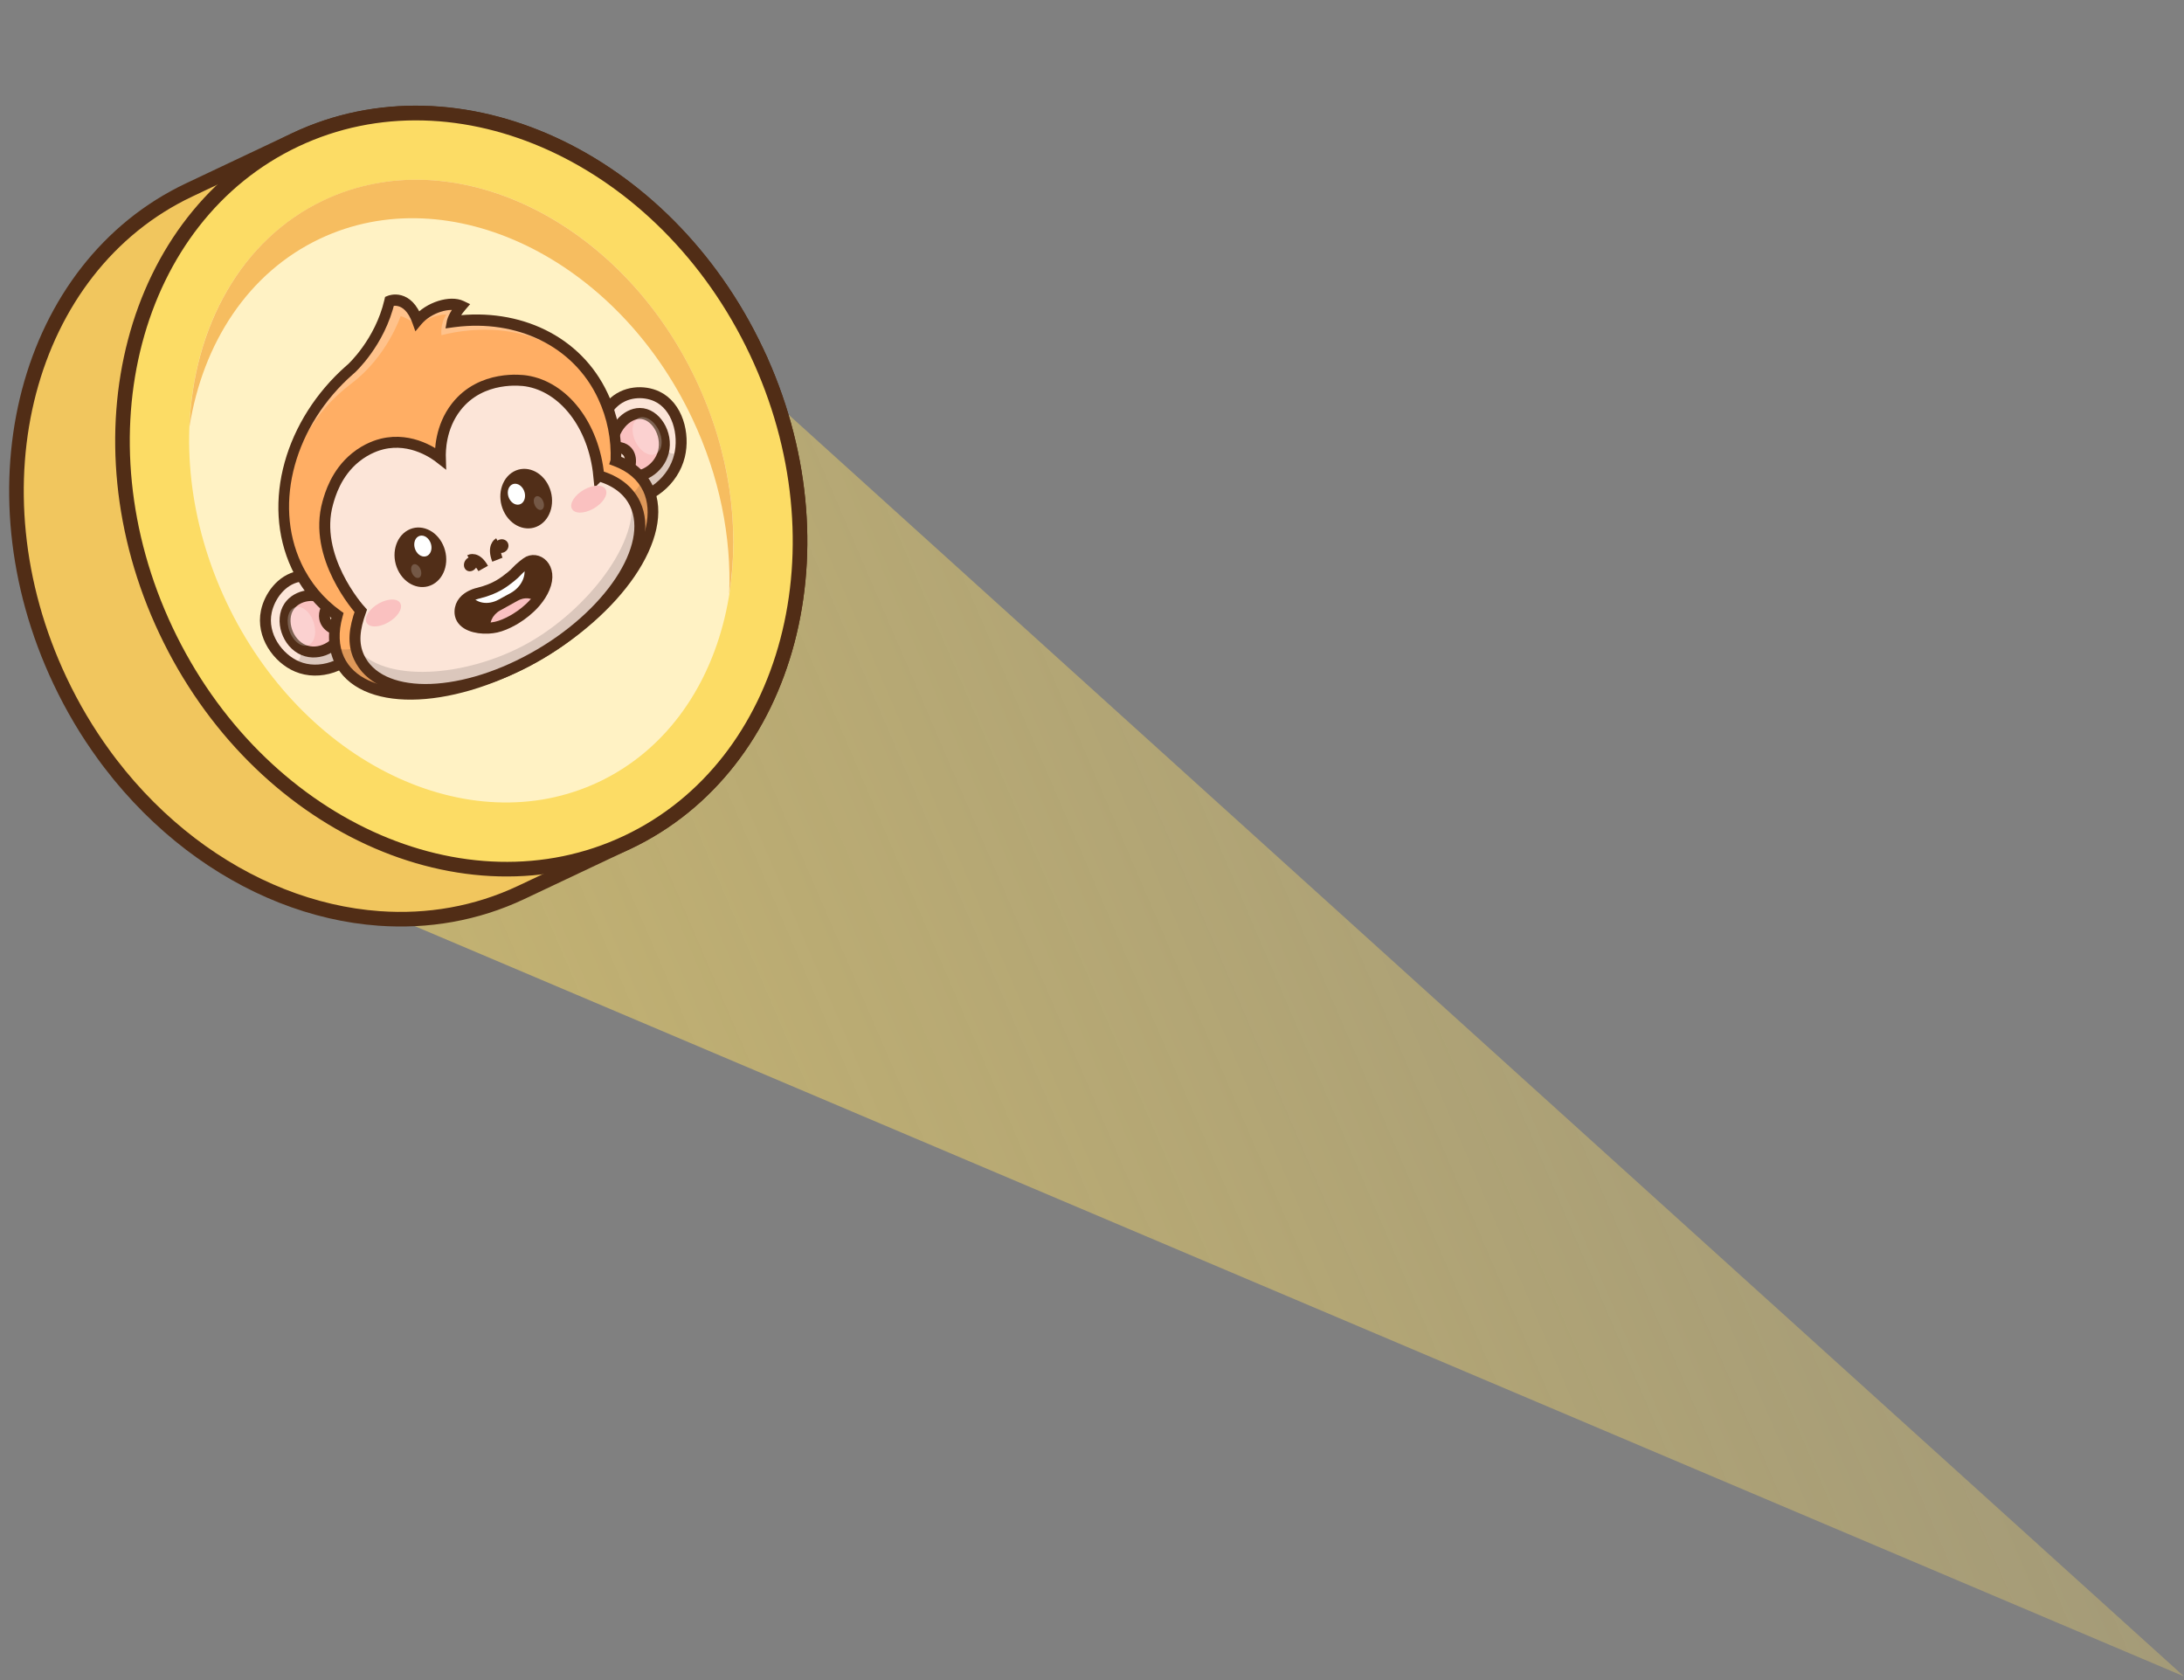 <svg width="299" height="230" viewBox="0 0 299 230" fill="none" xmlns="http://www.w3.org/2000/svg">
<rect x="0" y="0" width="299" height="230" fill="#808080" stroke="none"/>
<path d="M299 229.5L106.162 55.139L22.509 112.252L299 229.5Z" fill="url(#paint0_linear_116_2848)"/>
<path d="M103.565 48.114C116.117 74.667 108.203 104.756 85.884 115.307L71.367 122.17C65.184 125.093 58.549 126.206 51.916 125.733C42.92 125.094 33.926 121.52 26.09 115.542C22.103 112.494 18.404 108.828 15.168 104.605C14.986 104.362 14.806 104.127 14.628 103.891C14.482 103.69 14.341 103.496 14.197 103.302C11.943 100.21 9.93 96.826 8.213 93.193C-4.339 66.641 3.582 36.549 25.902 25.997L40.418 19.133C62.739 8.581 91.013 21.562 103.566 48.114H103.565Z" fill="#F1C65E" stroke="#512D16" stroke-width="2"/>
<path d="M85.879 115.318C108.202 104.766 116.123 74.683 103.57 48.127C91.016 21.571 62.743 8.597 40.42 19.149C18.097 29.701 10.176 59.784 22.73 86.34C35.283 112.896 63.556 125.87 85.879 115.318Z" fill="#FCDC65" stroke="#512D16" stroke-width="2"/>
<path d="M81.97 107.048C99.724 98.656 105.691 74.027 95.298 52.039C84.904 30.051 62.085 19.029 44.33 27.422C26.576 35.814 20.608 60.443 31.002 82.431C41.396 104.419 64.215 115.441 81.97 107.048Z" fill="#FFF2C4"/>
<path d="M45.161 80.096C45.161 80.096 42.278 77.147 38.723 79.933C35.308 82.61 36.096 87.218 38.233 89.471C40.479 91.838 42.829 92.194 45.328 91.244C47.938 90.253 49.812 87.981 49.812 87.981L45.161 80.095L45.161 80.096Z" fill="#FCE5D8"/>
<path opacity="0.15" d="M49.951 88.002C49.951 88.002 48.077 90.274 45.468 91.266C43.59 91.979 41.796 91.956 40.069 90.895C40.602 90.712 41.17 90.35 41.142 89.646C41.117 88.983 40.13 88.342 39.383 86.48C38.587 84.496 40.953 80.177 46.666 82.433L49.952 88.002L49.951 88.002Z" fill="#231F20"/>
<path d="M47.004 83.466C47.835 84.886 46.992 87.758 45.023 88.879C43.096 89.975 40.404 89.216 39.474 87.076C38.739 85.384 39.234 83.132 40.584 82.083C42.2 80.827 44.337 81.846 45.652 82.473C46.33 82.796 46.727 82.993 47.004 83.466Z" fill="#FAC1C0"/>
<path d="M44.672 85.235C45.111 86.177 46.36 86.447 47.46 85.837C47.755 85.673 48.008 85.464 48.214 85.227C47.401 83.896 46.802 82.915 46.372 82.21C46.203 82.262 46.035 82.334 45.87 82.425C44.769 83.035 44.233 84.294 44.672 85.236L44.672 85.235Z" fill="#FCE5D8"/>
<path d="M40.668 91.244C43.679 92.521 47.495 91.276 49.857 88.081C49.3 87.135 48.803 86.293 48.362 85.546C47.445 83.991 46.769 82.844 46.284 82.021C45.492 80.68 45.207 80.196 45.207 80.196C44.908 79.932 43.204 78.484 40.93 78.91C38.479 79.369 36.89 81.708 36.465 83.707C35.767 86.991 38.045 90.132 40.668 91.244Z" stroke="#512E18" stroke-width="1.5" stroke-miterlimit="10"/>
<path d="M45.376 82.452C43.306 80.887 40.644 81.436 39.57 83.036C38.314 84.909 39.336 88.065 41.57 88.989C43.612 89.834 46.222 88.629 47.177 86.141C45.835 86.499 44.637 85.694 44.446 84.625C44.31 83.867 44.686 83.011 45.376 82.452Z" stroke="#512E18" stroke-width="1.5" stroke-miterlimit="10"/>
<path opacity="0.25" d="M42.861 84.977C42.305 83.565 41.14 82.761 40.259 83.18C39.378 83.6 39.115 85.085 39.671 86.497C40.227 87.909 41.392 88.714 42.273 88.294C43.154 87.874 43.418 86.389 42.861 84.977Z" fill="white"/>
<path d="M82.119 59.794C82.119 59.794 81.632 55.516 85.792 54.026C89.787 52.596 92.738 56.004 93.148 59.215C93.579 62.588 92.458 64.868 90.282 66.509C88.009 68.225 85.222 68.536 85.222 68.536L82.118 59.793L82.119 59.794Z" fill="#FCE5D8"/>
<path opacity="0.15" d="M85.155 68.672C85.155 68.672 87.943 68.36 90.215 66.646C91.85 65.412 92.891 63.818 93.122 61.671C92.671 62.033 92.069 62.32 91.564 61.881C91.087 61.468 91.194 60.221 90.253 58.465C89.252 56.596 84.658 56.134 82.963 62.497L85.155 68.672L85.155 68.672Z" fill="#231F20"/>
<path d="M83.529 63.404C84.092 64.972 86.717 65.921 88.708 64.847C90.656 63.795 91.679 60.977 90.641 58.897C89.821 57.253 87.86 56.362 86.287 56.933C84.404 57.616 83.9 60.099 83.59 61.627C83.43 62.415 83.342 62.88 83.529 63.404Z" fill="#FAC1C0"/>
<path d="M86.215 62.391C86.654 63.333 86.118 64.592 85.018 65.202C84.724 65.365 84.419 65.465 84.123 65.507C83.615 64.006 83.241 62.9 82.972 62.106C83.109 61.988 83.262 61.882 83.427 61.791C84.528 61.181 85.776 61.45 86.216 62.392L86.215 62.391Z" fill="#FCE5D8"/>
<path d="M93.027 62.405C92.199 65.809 89.028 68.437 85.268 68.635C84.896 67.587 84.565 66.654 84.271 65.825C83.659 64.1 83.207 62.829 82.883 61.917C82.355 60.429 82.165 59.893 82.165 59.893C82.146 59.474 82.077 57.12 83.733 55.367C85.517 53.479 88.186 53.457 89.918 54.261C92.763 55.581 93.748 59.438 93.027 62.405Z" stroke="#512E18" stroke-width="1.5" stroke-miterlimit="10"/>
<path d="M83.737 61.371C83.797 58.626 85.772 56.604 87.591 56.601C89.719 56.598 91.456 59.358 90.824 61.87C90.247 64.167 87.816 65.756 85.41 65.131C86.465 64.16 86.575 62.63 85.896 61.832C85.414 61.267 84.558 61.093 83.737 61.371Z" stroke="#512E18" stroke-width="1.5" stroke-miterlimit="10"/>
<path opacity="0.25" d="M89.895 62.076C90.725 61.547 90.815 60.047 90.097 58.724C89.378 57.402 88.122 56.759 87.292 57.288C86.462 57.817 86.372 59.317 87.09 60.639C87.809 61.962 89.064 62.605 89.895 62.076Z" fill="white"/>
<path d="M42.79 56.55C44.71 55.064 46.908 53.533 49.391 52.06C53.941 49.359 58.217 47.584 61.83 46.394C61.683 46.063 61.42 45.345 61.523 44.416C61.69 42.914 62.687 42.007 62.904 41.818C59.467 41.48 57.51 43.524 57.11 44.133C56.304 41.885 55.361 40.809 53.537 41.34C51.968 46.39 49.307 49.099 46.03 52.377C45.036 53.27 42.789 56.549 42.789 56.549L42.79 56.55Z" fill="#F5BD61"/>
<path d="M84.319 63.073C84.441 60.01 83.845 57.006 82.543 54.213C79.01 46.637 70.912 42.917 62.272 44.009C62.146 44.026 62.02 44.043 61.894 44.06C61.894 44.06 62.051 43.21 63.158 41.919C61.631 41.19 58.691 42.053 57.137 43.906C55.809 40.212 53.333 41.212 53.333 41.212C52.007 46.901 48.1 50.448 48.1 50.448C48.012 50.524 47.924 50.601 47.837 50.677C39.785 57.77 36.53 68.773 40.586 77.47C41.895 80.279 43.833 82.557 46.192 84.257C45.575 86.481 45.62 88.562 46.444 90.328C49.398 96.665 61.258 96.556 72.934 90.084C84.609 83.613 91.678 73.23 88.723 66.892C87.892 65.11 86.356 63.838 84.319 63.074L84.319 63.073Z" fill="#FFAE64"/>
<path opacity="0.25" d="M39.205 73.233C39.205 73.233 37.158 60.762 48.134 52.482C53.012 48.801 54.849 43.269 54.849 43.269C56.075 43.626 57.017 44.544 57.017 44.544C59.489 42.907 61.111 43.059 61.111 43.059C60.222 44.374 60.439 45.886 60.439 45.886C64.425 44.853 74.529 43.536 81.365 52.239C77.165 46.827 73.826 43.526 61.894 44.06C62.1 42.997 63.158 41.92 63.158 41.92C59.886 41.249 57.701 43.201 57.137 43.906C55.948 41.424 55.332 41.044 53.333 41.212C51.827 47.13 48.604 50.069 46.843 51.603C45.082 53.137 41.056 58.049 39.623 63.286C38.19 68.522 39.206 73.234 39.206 73.234L39.205 73.233Z" fill="white"/>
<path opacity="0.15" d="M89.231 67.795C90.374 71.843 88.19 80.269 72.982 89.908L72.979 89.91C56.876 97.628 49.345 94.587 47.018 91.194C46.461 90.38 46.099 89.54 45.92 88.697C48.692 89.642 52.739 88.014 65.932 74.811C83.523 70.96 87.094 68.353 88.019 65.347C88.542 66.002 88.956 66.821 89.231 67.795L89.231 67.795Z" fill="#231F20"/>
<path d="M84.319 63.073L85.007 63.296L85.042 63.188L85.047 63.074L84.319 63.073ZM62.272 44.009L62.215 43.244L62.214 43.244L62.272 44.009ZM61.894 44.06L61.179 43.943L60.992 44.959L61.959 44.824L61.894 44.06ZM63.158 41.919L63.688 42.425L64.364 41.637L63.48 41.215L63.158 41.919ZM57.137 43.906L56.455 44.206L56.87 45.362L57.673 44.404L57.137 43.906ZM53.333 41.212L53.098 40.493L52.722 40.645L52.626 41.056L53.333 41.212ZM48.1 50.448L48.545 51.039L48.553 51.032L48.562 51.024L48.1 50.448ZM47.837 50.677L47.386 50.092L47.385 50.093L47.837 50.677ZM46.192 84.257L46.891 84.446L47.038 83.916L46.619 83.615L46.192 84.257ZM84.319 63.074L83.631 62.85L83.401 63.558L84.05 63.801L84.319 63.074ZM85.047 63.074C85.174 59.881 84.552 56.752 83.198 53.849L81.886 54.577C83.138 57.26 83.708 60.139 83.591 63.072L85.047 63.074ZM83.198 53.849C79.509 45.937 71.089 42.122 62.215 43.244L62.33 44.775C70.734 43.712 78.511 47.337 81.886 54.577L83.198 53.849ZM62.214 43.244C62.085 43.261 61.956 43.278 61.828 43.296L61.959 44.824C62.084 44.807 62.208 44.791 62.331 44.775L62.214 43.244ZM61.894 44.06C62.609 44.178 62.609 44.178 62.609 44.178C62.609 44.178 62.608 44.179 62.608 44.179C62.608 44.179 62.608 44.18 62.608 44.181C62.608 44.181 62.608 44.182 62.608 44.183C62.607 44.185 62.607 44.186 62.607 44.188C62.606 44.19 62.606 44.192 62.606 44.193C62.605 44.195 62.605 44.194 62.607 44.189C62.609 44.181 62.614 44.16 62.625 44.127C62.646 44.062 62.686 43.95 62.759 43.797C62.904 43.491 63.18 43.017 63.688 42.425L62.628 41.414C62.029 42.112 61.672 42.708 61.462 43.15C61.358 43.371 61.29 43.552 61.247 43.687C61.225 43.754 61.21 43.81 61.199 43.853C61.194 43.874 61.189 43.892 61.186 43.908C61.184 43.915 61.183 43.922 61.182 43.928C61.181 43.931 61.181 43.933 61.18 43.936C61.18 43.937 61.18 43.938 61.18 43.94C61.179 43.94 61.179 43.941 61.179 43.941C61.179 43.941 61.179 43.942 61.179 43.942C61.179 43.942 61.179 43.943 61.894 44.06ZM63.48 41.215C62.498 40.745 61.182 40.823 59.975 41.207C58.748 41.597 57.492 42.346 56.601 43.408L57.673 44.404C58.337 43.613 59.327 43.004 60.341 42.682C61.373 42.353 62.291 42.364 62.836 42.624L63.48 41.215ZM57.819 43.607C57.09 41.576 55.984 40.707 54.944 40.426C54.444 40.291 53.996 40.303 53.672 40.349C53.51 40.372 53.376 40.404 53.279 40.432C53.23 40.446 53.19 40.459 53.159 40.47C53.144 40.475 53.131 40.48 53.121 40.484C53.116 40.486 53.111 40.487 53.108 40.489C53.105 40.49 53.104 40.49 53.102 40.491C53.101 40.491 53.1 40.492 53.1 40.492C53.099 40.492 53.099 40.492 53.099 40.492C53.098 40.493 53.098 40.493 53.333 41.212C53.568 41.93 53.567 41.931 53.567 41.931C53.567 41.931 53.566 41.931 53.566 41.931C53.566 41.931 53.565 41.932 53.564 41.932C53.563 41.932 53.562 41.933 53.562 41.933C53.56 41.933 53.559 41.934 53.559 41.934C53.558 41.934 53.559 41.934 53.563 41.933C53.569 41.93 53.584 41.926 53.605 41.919C53.648 41.907 53.718 41.89 53.808 41.877C53.99 41.851 54.245 41.844 54.53 41.921C55.059 42.064 55.856 42.541 56.455 44.206L57.819 43.607ZM52.626 41.056C51.995 43.765 50.745 45.975 49.645 47.514C49.096 48.283 48.588 48.878 48.219 49.28C48.035 49.48 47.886 49.632 47.785 49.731C47.735 49.781 47.696 49.818 47.672 49.842C47.659 49.853 47.65 49.862 47.645 49.867C47.642 49.87 47.64 49.871 47.639 49.872C47.639 49.872 47.638 49.873 47.638 49.873C47.638 49.873 47.639 49.873 47.639 49.873C47.639 49.872 47.639 49.872 47.639 49.872C47.639 49.872 47.639 49.872 48.1 50.448C48.562 51.024 48.562 51.024 48.562 51.024C48.562 51.024 48.562 51.024 48.562 51.023C48.563 51.023 48.563 51.023 48.564 51.022C48.565 51.022 48.566 51.02 48.567 51.019C48.57 51.017 48.574 51.013 48.579 51.009C48.588 51 48.601 50.988 48.617 50.972C48.651 50.941 48.697 50.896 48.756 50.838C48.874 50.721 49.041 50.551 49.244 50.33C49.649 49.889 50.2 49.242 50.794 48.412C51.978 46.756 53.345 44.348 54.04 41.367L52.626 41.056ZM47.656 49.857C47.564 49.936 47.473 50.015 47.386 50.092L48.288 51.263C48.375 51.186 48.46 51.112 48.545 51.039L47.656 49.857ZM47.385 50.093C39.13 57.364 35.692 68.747 39.93 77.834L41.242 77.106C37.367 68.799 40.441 58.175 48.289 51.261L47.385 50.093ZM39.93 77.834C41.295 80.761 43.313 83.133 45.765 84.9L46.619 83.615C44.352 81.981 42.496 79.796 41.242 77.106L39.93 77.834ZM45.494 84.069C44.839 86.43 44.867 88.717 45.788 90.692L47.099 89.965C46.373 88.406 46.312 86.531 46.891 84.446L45.494 84.069ZM45.788 90.692C47.442 94.24 51.5 95.825 56.395 95.78C61.328 95.735 67.329 94.047 73.251 90.764L72.617 89.405C66.863 92.594 61.096 94.196 56.442 94.239C51.749 94.282 48.4 92.753 47.099 89.965L45.788 90.692ZM73.251 90.764C79.172 87.482 83.959 83.191 86.9 78.871C89.817 74.586 91.033 70.077 89.379 66.529L88.067 67.256C89.368 70.045 88.527 73.896 85.73 78.004C82.956 82.079 78.37 86.215 72.617 89.405L73.251 90.764ZM89.379 66.529C88.45 64.536 86.75 63.157 84.587 62.346L84.05 63.801C85.962 64.519 87.334 65.684 88.067 67.256L89.379 66.529ZM85.007 63.297L85.007 63.296L83.631 62.849L83.631 62.85L85.007 63.297Z" fill="#512E18"/>
<path d="M81.951 65.094C84.279 65.761 86.038 67.057 86.935 68.981C89.661 74.827 83.407 84.257 72.967 90.044C62.527 95.831 51.853 95.784 49.128 89.938C48.233 88.02 48.494 86.019 49.363 83.585C49.066 83.26 42.779 76.173 44.849 68.811C45.16 67.704 45.99 64.749 48.631 62.6C50.248 61.285 51.821 60.858 52.295 60.744C56.376 59.751 59.639 62.212 60.261 62.701C60.231 61.696 60.255 58.459 62.431 55.667C65.873 51.247 71.519 52.03 72.022 52.109C77.108 52.905 81.263 58.124 81.951 65.095L81.951 65.094Z" fill="#FCE5D8"/>
<path opacity="0.15" d="M73.139 90.25L73.135 90.253C64.227 95.189 51.703 95.855 48.982 89.504C48.848 89.193 48.751 88.883 48.681 88.577C52.404 93.613 63.842 92.721 72.141 88.122L72.146 88.119C80.444 83.519 87.844 73.968 86.306 67.721C86.492 67.963 86.664 68.232 86.816 68.533C89.919 74.672 82.046 85.312 73.139 90.25Z" fill="#231F20"/>
<path d="M81.978 65.132C84.306 65.799 86.064 67.095 86.961 69.019C89.687 74.865 83.433 84.295 72.993 90.082C62.553 95.869 51.88 95.822 49.154 89.976C48.26 88.059 48.52 86.057 49.389 83.623C49.093 83.299 42.806 76.211 44.875 68.849C45.186 67.742 46.017 64.787 48.658 62.638C50.274 61.323 51.847 60.897 52.321 60.782C56.402 59.789 59.665 62.25 60.288 62.739C60.258 61.734 60.282 58.497 62.457 55.705C65.899 51.285 71.546 52.068 72.048 52.147C77.134 52.943 81.29 58.163 81.977 65.133L81.978 65.132Z" stroke="#512E18" stroke-width="1.5" stroke-miterlimit="10"/>
<path d="M65.094 77.819C65.453 77.383 65.45 76.761 65.088 76.431C64.726 76.1 64.141 76.186 63.782 76.622C63.422 77.058 63.425 77.679 63.787 78.009C64.149 78.34 64.734 78.254 65.094 77.819Z" fill="#512D16"/>
<path d="M64.336 76.666C64.336 76.666 65.222 76.16 66.149 77.823" stroke="#512D16" stroke-width="1.5" stroke-miterlimit="10"/>
<path d="M69.612 74.642C69.576 74.128 69.113 73.765 68.579 73.83C68.044 73.895 67.64 74.364 67.676 74.877C67.712 75.39 68.174 75.754 68.709 75.689C69.243 75.624 69.647 75.155 69.612 74.642Z" fill="#512D16"/>
<path d="M68.287 74.345C68.287 74.345 67.393 74.836 68.096 76.624" stroke="#512D16" stroke-width="1.5" stroke-miterlimit="10"/>
<path d="M53.109 85.231C54.395 84.517 55.163 83.35 54.825 82.624C54.486 81.897 53.168 81.887 51.882 82.6C50.595 83.313 49.827 84.48 50.166 85.207C50.505 85.933 51.822 85.944 53.109 85.231Z" fill="#FAC1C0"/>
<path d="M81.222 69.647C82.509 68.933 83.278 67.766 82.939 67.04C82.6 66.313 81.283 66.303 79.996 67.016C78.709 67.729 77.94 68.896 78.279 69.623C78.618 70.35 79.936 70.36 81.222 69.647Z" fill="#FAC1C0"/>
<path d="M59.278 79.991C60.985 79.044 61.597 76.621 60.644 74.578C59.691 72.535 57.535 71.646 55.828 72.592C54.12 73.539 53.508 75.962 54.461 78.005C55.414 80.048 57.57 80.937 59.278 79.991Z" fill="#512E18"/>
<path d="M58.51 76.079C59.067 75.77 59.242 74.928 58.901 74.198C58.561 73.467 57.834 73.125 57.277 73.434C56.72 73.743 56.545 74.585 56.885 75.315C57.226 76.045 57.953 76.387 58.51 76.079Z" fill="white"/>
<g opacity="0.2">
<path d="M57.398 79.072C57.706 78.901 57.77 78.362 57.539 77.868C57.309 77.374 56.872 77.111 56.564 77.282C56.255 77.454 56.192 77.993 56.423 78.487C56.653 78.981 57.09 79.243 57.398 79.072Z" fill="white"/>
</g>
<path d="M73.765 71.96C75.472 71.014 76.084 68.591 75.132 66.547C74.179 64.504 72.023 63.616 70.315 64.562C68.608 65.508 67.996 67.931 68.949 69.975C69.902 72.018 72.058 72.906 73.765 71.96Z" fill="#512E18"/>
<path d="M71.318 68.979C71.875 68.67 72.05 67.828 71.71 67.098C71.369 66.368 70.642 66.026 70.085 66.335C69.528 66.643 69.353 67.485 69.693 68.216C70.034 68.946 70.761 69.288 71.318 68.979Z" fill="white"/>
<g opacity="0.2">
<path d="M74.191 69.763C74.499 69.592 74.563 69.053 74.332 68.559C74.102 68.064 73.665 67.802 73.357 67.973C73.048 68.144 72.985 68.683 73.216 69.178C73.446 69.672 73.883 69.934 74.191 69.763Z" fill="white"/>
</g>
<path d="M74.51 80.598C74.181 81.338 73.704 82.022 73.143 82.636C72.387 83.465 71.477 84.165 70.575 84.705C69.573 85.304 68.578 85.705 67.811 85.86C67.512 85.92 67.191 85.958 66.86 85.975C65.217 86.052 63.349 85.55 62.991 84.2C62.946 84.026 62.924 83.839 62.932 83.637C62.974 82.496 63.749 81.853 64.445 81.504C65.024 81.213 65.548 81.126 65.548 81.126C66.715 80.853 67.565 80.511 68.243 80.145C68.933 79.774 69.445 79.38 69.934 79.009C70.762 78.382 70.768 78.171 71.633 77.494C71.78 77.379 71.953 77.25 72.159 77.102C72.838 76.618 73.698 76.747 74.269 77.327C74.271 77.329 74.273 77.331 74.274 77.333C74.889 77.963 75.166 79.12 74.51 80.597L74.51 80.598Z" fill="#512D16"/>
<path d="M71.653 77.378C72.182 78.673 71.414 80.363 69.902 81.191L68.266 82.086C66.837 82.868 65.246 82.61 64.538 81.538C65.075 81.273 65.543 81.186 65.543 81.186C66.734 80.884 67.59 80.517 68.27 80.13C68.932 79.754 69.426 79.36 69.898 78.989C70.733 78.333 70.715 78.129 71.629 77.397C71.637 77.391 71.645 77.385 71.653 77.378Z" fill="white"/>
<path d="M73.421 82.483C72.664 83.312 71.755 84.013 70.853 84.552C69.885 85.145 68.925 85.547 68.177 85.714C67.853 85.785 67.502 85.833 67.141 85.852C67.141 85.842 67.139 85.832 67.138 85.822C67.101 85.495 67.161 85.152 67.302 84.826C67.516 84.332 67.918 83.877 68.456 83.579L70.895 82.227C71.826 81.711 72.861 81.83 73.399 82.458C73.406 82.467 73.414 82.475 73.42 82.484L73.421 82.483Z" fill="#FAC0C0"/>
<path d="M74.531 80.477C74.242 81.162 73.826 81.803 73.332 82.386C73.284 82.444 73.234 82.5 73.185 82.557C73.173 82.57 73.161 82.584 73.149 82.596C72.399 83.433 71.497 84.143 70.603 84.691C70.495 84.757 70.388 84.82 70.281 84.881C69.424 85.37 68.592 85.705 67.927 85.852C67.603 85.924 67.252 85.971 66.891 85.991C66.87 85.992 66.848 85.994 66.826 85.995C65.168 86.071 63.325 85.568 63.019 84.185C62.988 84.046 62.973 83.898 62.975 83.74C62.991 82.567 63.804 81.906 64.512 81.552C64.521 81.547 64.53 81.543 64.539 81.538C65.075 81.274 65.543 81.187 65.543 81.187C66.734 80.885 67.591 80.518 68.27 80.131C68.932 79.755 69.426 79.36 69.898 78.99C70.733 78.333 70.715 78.129 71.629 77.398C71.637 77.392 71.645 77.385 71.653 77.379C71.779 77.279 71.923 77.168 72.088 77.046C72.791 76.526 73.71 76.673 74.296 77.313C74.299 77.315 74.3 77.316 74.301 77.319C74.876 77.95 75.127 79.059 74.531 80.477Z" stroke="#512D16" stroke-width="1.5" stroke-miterlimit="10"/>
<path d="M99.828 81.347C100.149 73.571 98.535 65.25 94.771 57.289C84.392 35.334 61.53 24.298 43.809 32.677C33.972 37.327 27.754 46.989 25.943 58.413C26.487 44.738 33.016 32.754 44.328 27.406C62.051 19.027 84.915 30.071 95.294 52.026C99.928 61.827 101.307 72.165 99.828 81.349V81.347Z" fill="#F6BD60"/>
<defs>
<linearGradient id="paint0_linear_116_2848" x1="424.983" y1="-33.552" x2="-265.069" y2="263.432" gradientUnits="userSpaceOnUse">
<stop stop-color="#FCDC65" stop-opacity="0"/>
<stop offset="1" stop-color="#FCDC65"/>
</linearGradient>
</defs>
</svg>
